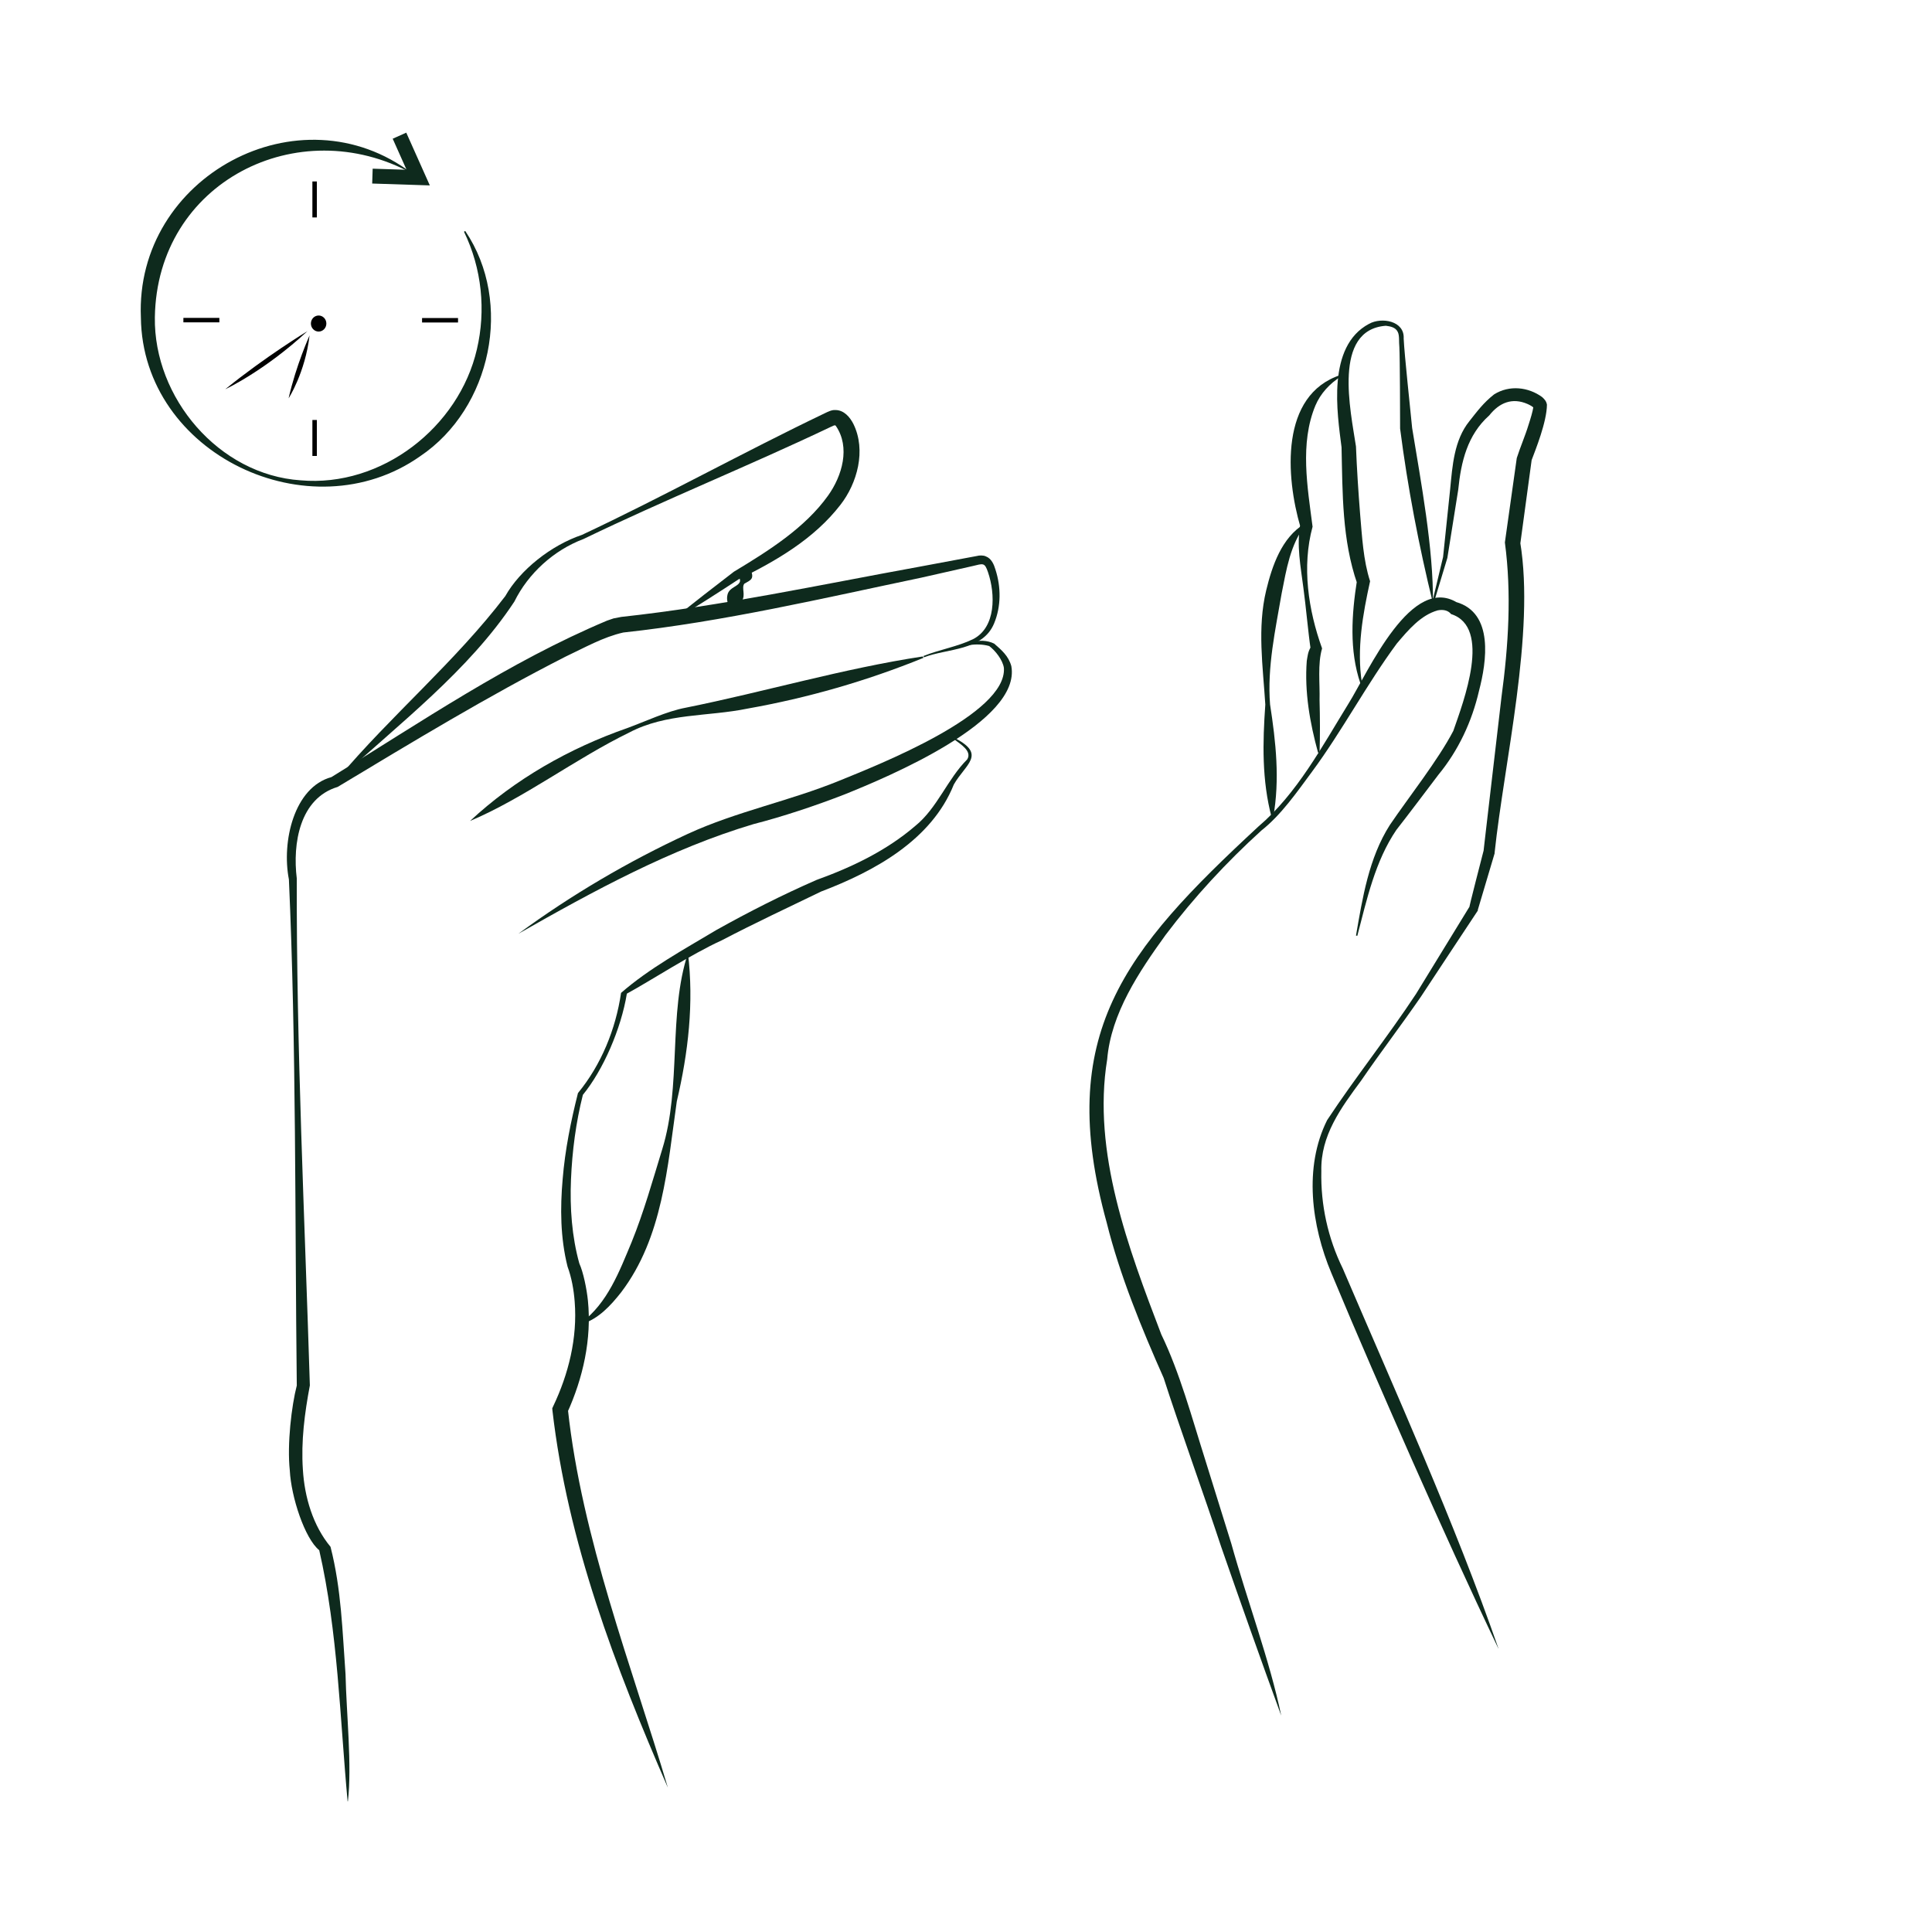<?xml version="1.0" encoding="UTF-8"?><svg xmlns="http://www.w3.org/2000/svg" viewBox="0 0 130 130"><defs><style>.cls-1{fill:none;stroke:#0e2a1d;stroke-miterlimit:10;}.cls-2,.cls-3{stroke-width:0px;}.cls-3{fill:#0e2a1d;}</style></defs><g id="pomocna"><path class="cls-3" d="M31.63,55.24c3.03-2.82,6.68-4.89,10.58-6.25,1.18-.43,2.68-1.14,3.93-1.37,5.32-1.07,10.56-2.63,15.96-3.45,0,0,.03.1.03.1-3.82,1.55-7.77,2.69-11.83,3.41-2.67.55-5.45.29-7.96,1.61-3.63,1.77-7.1,4.43-10.71,5.95h0Z"/><path class="cls-3" d="M23.39,121.21c-.52-5.61-.65-11.4-1.91-16.9-.97-.78-1.89-3.58-1.98-5.37-.19-1.77.12-4.36.47-5.71-.13-11.31-.03-22.88-.53-34.05-.5-2.56.35-6.21,2.86-6.89,6.07-3.73,11.94-7.75,18.55-10.53,0,0,.44-.15.44-.15l.52-.1c6.73-.73,13.36-2.16,20.02-3.37,0,0,3.48-.65,3.48-.65l.43-.08c.13-.04.42-.06.6.03.37.14.54.54.64.88.38,1.17.39,2.48-.09,3.63-.77,1.86-3.15,1.67-4.72,2.28,0,0-.03-.09-.03-.09,1.1-.44,2.3-.63,3.33-1.13,1.56-.79,1.51-3.05,1.01-4.51-.23-.67-.32-.58-1.04-.41l-3.45.78c-6.64,1.39-13.3,2.96-20.05,3.69-1.37.31-2.6,1.02-3.9,1.63-5.24,2.67-10.28,5.73-15.32,8.76-2.56.77-3.04,3.82-2.75,6.16-.03,11.38.53,22.74.88,34.11-.35,1.86-.6,3.76-.47,5.66.11,1.86.68,3.78,1.86,5.2.73,2.85.8,5.68,1.01,8.57.06,2.67.44,6.14.16,8.56h0Z"/><path class="cls-3" d="M63.87,43.67c.93-.31,2.07-.84,3.03-.36.48.42.96.82,1.15,1.51.68,3.72-8.33,7.47-11.21,8.63-1.95.76-4.21,1.51-6.13,2-5.57,1.66-10.77,4.5-15.83,7.38,3.56-2.61,7.38-4.86,11.4-6.72,3.28-1.51,6.82-2.2,10.2-3.58,2.6-1.06,11.29-4.47,11.07-7.59-.08-.53-.57-1.16-.99-1.47-.88-.25-1.82,0-2.7.21h0Z"/><path class="cls-3" d="M64.26,49.67c2.14,1.11.69,1.76-.08,3.12-1.5,3.75-5.36,5.84-8.93,7.2-2.09,1.01-4.52,2.15-6.68,3.28-2.07.94-4.89,2.78-6.39,3.59-.39,2.38-1.6,5.15-2.96,6.81-.47,1.86-.72,3.79-.8,5.7-.08,1.91.06,3.84.56,5.64.27.59.5,1.72.58,2.51.26,2.59-.33,5.21-1.4,7.56l.05-.26c.94,8.7,4.3,17.3,6.73,25.47-3.54-8.12-6.75-16.53-7.77-25.4,0,0-.01-.13-.01-.13l.06-.13c1.04-2.18,1.64-4.61,1.45-7.03-.06-.81-.21-1.64-.48-2.37-.49-1.95-.5-3.95-.33-5.89.16-1.96.55-3.89,1.03-5.79,1.57-1.91,2.54-4.3,2.9-6.74,1.89-1.65,4.24-2.93,6.41-4.23,2.2-1.23,4.43-2.36,6.74-3.37,2.39-.86,4.72-1.98,6.64-3.63,1.49-1.2,2.17-3.16,3.5-4.48.35-.56-.46-1.03-.86-1.34,0,0,.05-.09.05-.09h0Z"/><path class="cls-3" d="M46.29,64.13c.41,3.36.02,6.71-.75,9.98-.63,4.4-.94,9.15-3.74,12.84-.7.89-1.53,1.8-2.65,2.14l-.04-.09c1.77-1.31,2.57-3.46,3.39-5.42.82-2.02,1.41-4.13,2.06-6.25,1.31-4.23.39-9.12,1.73-13.19h0Z"/><path class="cls-3" d="M22.74,52.38c3.58-4.25,7.9-7.86,11.26-12.27.99-1.76,3.08-3.42,5.16-4.12,5.44-2.55,10.86-5.56,16.33-8.18.21-.1.48-.24.72-.22.58,0,.98.48,1.21.93.88,1.78.26,4-.87,5.45-1.78,2.3-4.31,3.76-6.85,5.01-1.23.81-2.84,1.84-4.23,2.68,0,0-.06-.08-.06-.08,1.31-1.06,2.64-2.09,3.97-3.11,2.36-1.42,4.78-2.95,6.33-5.11.97-1.35,1.51-3.27.54-4.69-.06-.13-.25.03-.34.05-5.5,2.62-11.17,4.9-16.65,7.55-2,.75-3.72,2.32-4.65,4.21-3.08,4.67-7.75,8.2-11.82,11.96,0,0-.07-.07-.07-.07h0Z"/><path class="cls-3" d="M50.47,38.25c.33.71.06.77-.39,1.03-.2.28.11.75-.16,1.15-.09.14-.54.53-.85.39-.18-.36-.17-.63-.1-.87.16-.45.71-.48.82-.82.03-.12-.06-.3-.06-.44,0-.22.45-.59.74-.45h0Z"/><path class="cls-3" d="M31.31,15.55c3.24,4.81,1.76,11.92-3.04,15.15-7.4,5.21-18.68-.13-18.79-9.33-.41-9.48,10.68-15.47,18.25-9.7-7.66-4.19-17.17.57-17.31,9.68-.08,5.41,4.3,10.6,9.81,10.97,5.45.48,10.65-3.57,11.86-8.82.61-2.6.34-5.43-.87-7.91l.09-.05h0Z"/><rect class="cls-2" x="21.02" y="12.21" width=".3" height="2.42"/><rect class="cls-2" x="21.02" y="28.26" width=".3" height="2.42"/><rect class="cls-2" x="13.4" y="20.34" width=".3" height="2.42" transform="translate(-8 35.09) rotate(-90)"/><rect class="cls-2" x="29.45" y="20.34" width=".3" height="2.42" transform="translate(8.06 51.15) rotate(-90)"/><ellipse class="cls-2" cx="21.44" cy="21.77" rx=".52" ry=".54"/><path class="cls-2" d="M20.83,22.57s-.91,2.01-1.41,4.23c0,0,1.11-1.71,1.41-4.23Z"/><path class="cls-2" d="M20.69,22.28s-2.81,1.7-5.53,3.91c0,0,2.63-1.22,5.53-3.91Z"/><polyline class="cls-1" points="26.88 9.13 28.14 11.95 25.06 11.85"/></g><g id="ruce"><path class="cls-3" d="M100.82,110.92c-1.99-4.16-3.89-8.36-5.76-12.57-1.86-4.22-3.71-8.44-5.48-12.7-1.33-3.17-1.87-7.1-.28-10.28,1.9-2.88,4.08-5.61,5.98-8.49,0,0,3.61-5.89,3.61-5.89-.15.44.97-3.87.94-3.76-.04.28,1.21-10.38,1.2-10.32.47-3.46.69-6.97.23-10.41,0,0,.8-5.68.8-5.68.24-.75.57-1.5.8-2.26.13-.4.27-.86.32-1.19.01.05.01.07.03.08-.09-.1-.24-.18-.41-.26-1.04-.46-1.91-.1-2.59.76-1.47,1.31-1.9,3.11-2.09,5.01,0,.01-.73,4.57-.73,4.58,0,0-.95,3.14-.95,3.14,0,0-.1-.03-.1-.03,0,.02.78-3.26.76-3.16,0,0,.48-4.6.48-4.6.15-1.54.26-3.27,1.29-4.55.54-.68.94-1.23,1.66-1.8,1.03-.65,2.31-.5,3.24.18.15.14.28.27.32.51-.01,1.17-.78,3.06-1.03,3.73,0,0-.77,5.68-.77,5.68v-.16c1.01,6.11-1.07,14.76-1.72,20.89,0,0,0,.03,0,.03v.02s-1.13,3.8-1.13,3.8v.05s-3.82,5.77-3.84,5.81c-1.31,1.9-2.71,3.73-4.01,5.63-1.36,1.84-2.74,3.7-2.68,6.09-.05,2.26.44,4.51,1.44,6.55,3.6,8.41,7.53,17.1,10.48,25.58h0Z"/><path class="cls-3" d="M91.24,62.96c.44-2.53.86-5.22,2.28-7.45,1.29-1.9,3.23-4.34,4.27-6.33.68-1.96,2.61-6.98-.15-7.86-.18-.23-.5-.33-.9-.25-1.14.32-1.98,1.32-2.75,2.23-2.02,2.73-3.67,5.87-5.71,8.63-1.02,1.38-2.08,2.91-3.4,3.95-2.36,2.14-4.54,4.5-6.45,7.03-1.79,2.48-3.67,5.28-3.93,8.37-1.02,6.25,1.43,12.72,3.64,18.51,1.25,2.58,2.06,5.61,2.92,8.32,0,0,1.79,5.75,1.79,5.75,1.06,3.81,2.59,7.87,3.36,11.58-1.38-3.78-2.72-7.56-4.04-11.36-1.1-3.34-2.88-8.27-3.87-11.36-1.47-3.31-2.96-6.93-3.83-10.44-3.5-12.67,1.17-18.3,10.21-26.67,2.59-2.2,4.29-5.4,6.06-8.27,1.3-2.07,4.27-8.92,7.45-6.7,0,0-.21-.13-.21-.13,2.55.73,2.05,4.02,1.54,5.97-.48,2.08-1.39,4.02-2.74,5.66-.64.85-2.19,2.9-2.82,3.7-1.43,2.1-1.99,4.68-2.63,7.13,0,0-.1-.02-.1-.02h0Z"/><path class="cls-3" d="M96.42,40.59c-.95-3.87-1.7-7.79-2.21-11.75,0-.79-.01-4.79-.05-5.49-.04-.36.02-.77-.11-1.02-.15-.31-.5-.37-.8-.41-3.6.27-2.37,5.72-2.01,8.12.06,1.52.16,3.05.28,4.56.13,1.49.21,3.1.67,4.51-.49,2.22-.91,4.56-.55,6.85,0,0-.1.03-.1.03-.76-2.23-.59-4.65-.23-6.95,0,0,.02.25.02.25-1.03-2.97-.99-6.09-1.06-9.19-.29-2.29-1.01-6.79,1.85-8.31.85-.47,2.4-.2,2.33.99.05,1.1.46,4.86.57,6.02.59,3.62,1.44,8.11,1.4,11.79h0Z"/><path class="cls-3" d="M88.69,50.65c-.55-2.01-.92-4.09-.76-6.18.06-.32.06-.61.32-1.02l-.05.3c-.18-1.22-.33-2.98-.5-4.21-.18-1.43-.47-2.84-.2-4.31,0,0,0,.22,0,.22-.98-3.36-1.39-8.88,2.71-10.22,0,0,.04.09.04.09-.79.49-1.4,1.17-1.74,1.97-1.06,2.55-.53,5.5-.19,8.15-.73,2.68-.29,5.61.64,8.19-.31,1.06-.14,2.36-.17,3.49.03,1.16.04,2.34,0,3.52h-.1Z"/><path class="cls-3" d="M85.57,55.02c-.67-2.52-.61-5.06-.43-7.61-.16-2.56-.55-5.15.06-7.69.4-1.65,1.04-3.54,2.57-4.47,0,0,.06.08.06.08-1.02,1.34-1.27,3-1.59,4.6-.42,2.44-.98,4.96-.78,7.47.39,2.53.67,5.05.21,7.61,0,0-.1,0-.1,0h0Z"/></g></svg>